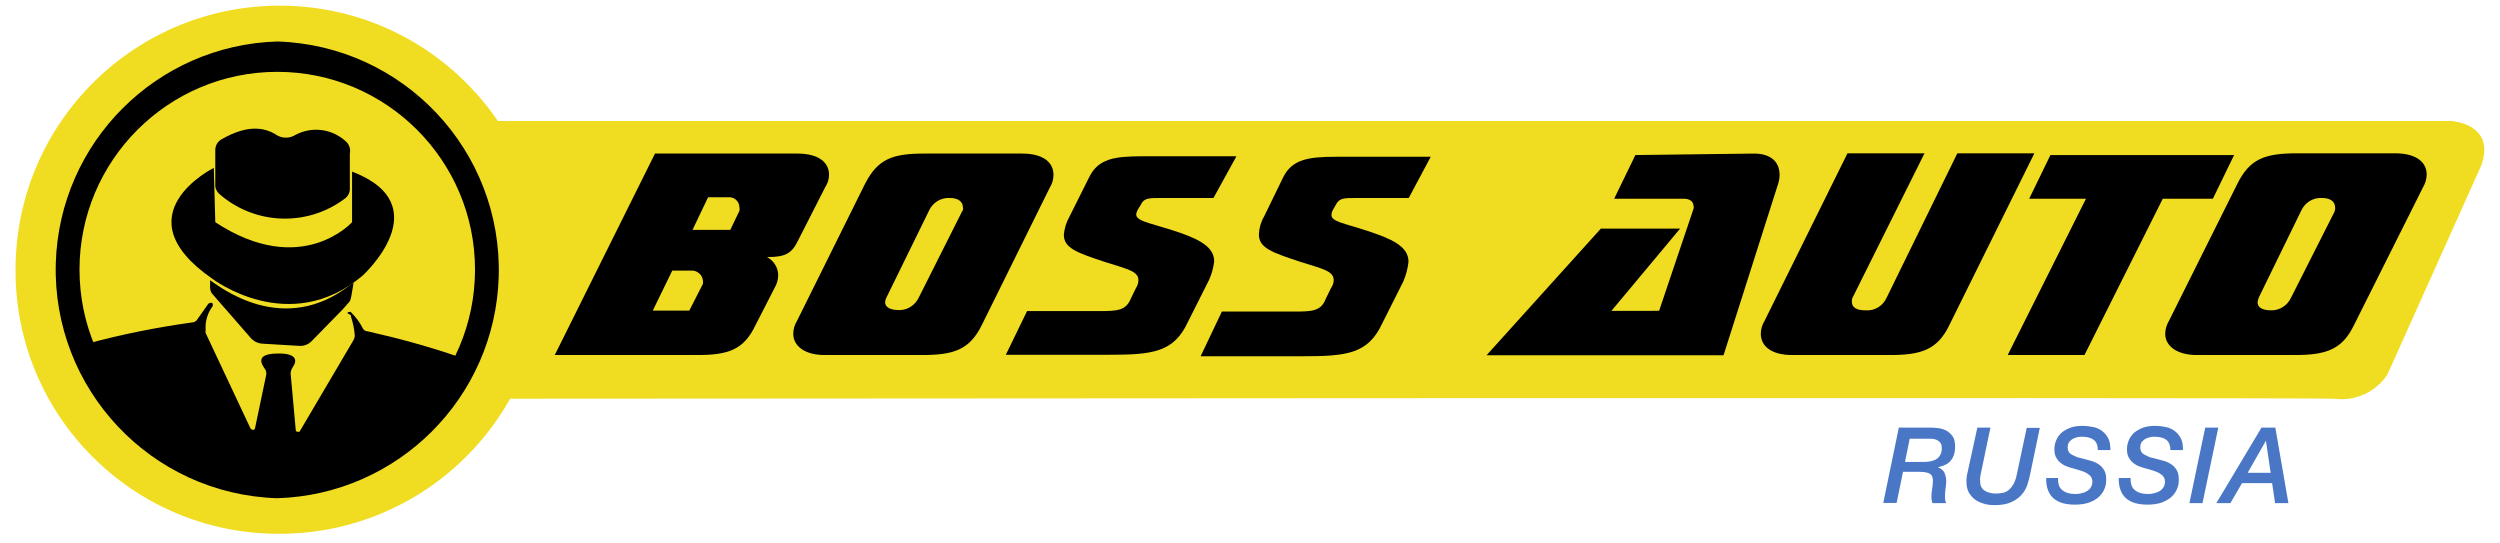 <?xml version="1.0" encoding="utf-8"?>
<!-- Generator: Adobe Illustrator 25.2.0, SVG Export Plug-In . SVG Version: 6.00 Build 0)  -->
<svg version="1.1" id="Layer_1" xmlns="http://www.w3.org/2000/svg" xmlns:xlink="http://www.w3.org/1999/xlink" x="0px" y="0px"
	 viewBox="0 0 1012.6 220" style="enable-background:new 0 0 1012.6 220;" xml:space="preserve">
<style type="text/css">
	.st0{fill:#F0DC20;}
	.st1{enable-background:new    ;}
	.st2{fill:#4977C5;}
</style>
<path class="st0" d="M198.9,49h793.8c0,0,18.2,0.9,12.4,17.8L967,151.7c-4.7,7.1-13,10.9-21.5,9.8c-16-0.6-737.5,0-741.7,0L198.9,49
	z"/>
<path class="st0" d="M112.3,216.2c59.1,0.5,107.4-46.9,107.9-106c0.5-59.1-46.9-107.4-106-107.9S6.8,49.2,6.3,108.3
	c0,0.3,0,0.6,0,0.9C6,168,53.4,215.9,112.3,216.2C112.3,216.2,112.3,216.2,112.3,216.2z"/>
<path d="M282.5,143.8h-57.8l40.6-81.6h57.7c8.6,0,12.8,3.6,12.8,8.6c0,1.7-0.5,3.4-1.5,4.9l-11.2,22c-2.4,4.9-5.1,6.4-11.8,6.4h-0.6
	c2.7,1.5,4.5,4.3,4.5,7.4c0,1.8-0.6,3.7-1.5,5.2l-7.7,15C301.3,141.7,294.9,143.8,282.5,143.8z M284.7,115c0.1-0.5,0.1-1,0-1.5
	c-0.3-2.4-2.5-4.1-4.9-3.9h-7.5l-7.9,16.2h14.8L284.7,115z M295.8,93.1l3.7-7.7c0.1-0.5,0.1-1,0-1.5c-0.1-2.4-2.1-4.2-4.5-4
	c-0.1,0-0.2,0-0.3,0h-7.9l-6.3,13.2H295.8z"/>
<path d="M397.6,131.8c-4.9,9.8-11.2,12-24,12H334c-8.1,0-12.7-3.7-12.7-8.6c0-1.8,0.5-3.6,1.5-5.2l27.6-55.6
	c5.2-10.1,11.2-12.2,24-12.2H414c8.6,0,12.7,3.6,12.7,8.6c0,1.8-0.5,3.6-1.5,5.2L397.6,131.8z M390,83.9c0-2.1-1.8-3.7-5.1-3.7
	c-3.7-0.3-7.1,1.8-8.6,5.1l-17.1,34.9c-0.4,0.7-0.6,1.4-0.7,2.1c0,2.1,1.9,3.3,5.8,3.3c3.4,0,6.5-2.1,7.9-5.2l17.5-34.8
	C390.1,85.2,390.2,84.5,390,83.9z"/>
<path d="M491.5,80.2H470c-4.6,0-6.7,0-7.9,2.7l-1.3,2.1c-0.3,0.6-0.5,1.2-0.6,1.8c0,2.7,5.1,3.4,14.5,6.4c9.4,3,17.1,6.2,17.1,12.6
	c-0.3,2.6-1,5.2-2.1,7.6l-8.6,17.1c-5.7,12.2-14.2,13.2-32.1,13.2h-41.6l8.6-17.7h28.5c7.9,0,11.5,0,13.6-5.2l2.1-4.3
	c0.6-0.9,0.9-2,0.9-3.1c0-3.6-4.8-4.5-13.6-7.3c-11.2-3.7-16.6-5.6-16.6-11c0.2-2.6,1-5.1,2.3-7.4l7.9-15.8
	c3.7-7.7,10.4-8.6,21.8-8.6h37.9L491.5,80.2z"/>
<path d="M570.6,80.2H549c-4.5,0-6.6,0-7.9,2.7l-1.2,2.1c-0.4,0.7-0.6,1.4-0.6,2.1c0,2.7,5.1,3.3,14.5,6.4
	c9.4,3.1,16.7,6.1,16.7,12.5c-0.3,2.8-1,5.4-2.1,8l-8.6,17.1c-5.7,12.2-14.2,13.2-32.1,13.2h-41.4l8.6-18.1h28.5
	c7.9,0,11.6,0,13.6-5.2l2.1-4.3c0.7-1,1.1-2.1,1.1-3.3c0-3.7-4.9-4.6-13.7-7.4c-11.1-3.7-16.6-5.5-16.6-11c0.1-2.6,0.8-5.1,2.1-7.3
	l7.6-15.6c3.6-7.6,10.3-8.6,21.7-8.6h38.2L570.6,80.2z"/>
<path d="M710.5,62.2c6.3,0,10.3,3,10.3,8.6c0,1.2-0.2,2.5-0.6,3.7l-22.1,69.4h-96l46.3-51.3h32.1l-27.8,33.3H672l13.9-41.2
	c0.2-0.5,0.2-1,0-1.5c0-1.5-1.5-2.7-3.7-2.7h-28.4l8.6-17.7L710.5,62.2z"/>
<path d="M789.5,131.8c-4.8,9.8-11.2,12-23.9,12h-39.7c-8.6,0-12.7-3.7-12.7-8.6c0-1.8,0.5-3.6,1.5-5.2l33.6-67.9h31.2l-28.8,57.8
	c-0.5,0.7-0.7,1.6-0.6,2.5c0,2.1,1.9,3.3,5.5,3.3c3.7,0.3,7.1-1.8,8.6-5.2l28.6-58.4h31.2L789.5,131.8z"/>
<path d="M844.3,143.8h-31.1l31.7-63.3h-23l8.6-17.7h74.4l-8.6,17.7H876L844.3,143.8z"/>
<path d="M953.4,131.8c-4.8,9.8-11.2,12-23.9,12h-39.7c-8.1,0-12.8-3.7-12.8-8.6c0-1.8,0.6-3.7,1.5-5.2l27.6-55.3
	c5.1-10.4,11.2-12.6,24.4-12.6h39.6c8.6,0,12.8,3.6,12.8,8.6c0,1.8-0.6,3.7-1.5,5.2L953.4,131.8z M945.8,83.9c0-2.1-1.8-3.7-5.1-3.7
	c-3.7-0.3-7.1,1.8-8.6,5.1L915,120.3c-0.3,0.7-0.5,1.4-0.6,2.1c0,2.1,1.8,3.3,5.7,3.3c3.4,0,6.5-2.1,7.9-5.2l17.6-34.8
	C945.8,85.1,945.9,84.5,945.8,83.9z"/>
<path d="M112.3,201.8c-51.1-1.6-91.2-44.2-89.7-95.3c1.5-48.9,40.8-88.2,89.7-89.7c51.1,1.6,91.2,44.2,89.7,95.3
	C200.5,161.1,161.2,200.3,112.3,201.8z M112.3,29.1c-44.2,0-80.1,35.9-80.1,80.1c0,44.2,35.9,80.1,80.1,80.1
	c44.2,0,80.1-35.9,80.1-80.1C192.4,65,156.5,29.1,112.3,29.1z"/>
<path d="M86.6,68c0,0-38.2,18.9-0.6,44.9c0,0,31.1,23.8,60.8-1.2c0,0,31.5-28.5-4.2-42.2V90c0,0-20.5,22.9-55.4,0L86.6,68z"/>
<path d="M89,78.7c14.3,12.4,35.4,13.2,50.6,1.8c1.3-0.9,2.1-2.4,2.1-3.9V62.2c0.4-1.9-0.3-3.9-1.8-5.1c-5.8-5.2-14.2-6-20.9-2.1
	c-2,1-4.4,1-6.4,0c-4.2-2.7-10.9-5.5-23,1.5c-1.5,0.9-2.4,2.5-2.4,4.3v13.9C87.1,76.2,87.8,77.7,89,78.7z"/>
<path d="M35.4,139.2c13.9-3.8,28.1-6.6,42.4-8.6c0.9,0,1.7-0.5,2.1-1.2l4.5-6.4c0,0,2.1-1.3,1.8,0.9c-2.1,2.8-3.2,6.3-2.9,9.8
	c-0.1,0.4-0.1,0.8,0,1.2l18.1,38.5c0.2,0.5,0.7,0.7,1.2,0.7c0.4,0,0.6-0.3,0.7-0.7l4.5-21.4c0.2-1,0-2-0.6-2.7
	c-1.5-2.1-3.7-6.1,5.4-6.1c0,0,10.4-0.6,5.8,5.8c-0.4,0.7-0.6,1.4-0.7,2.1l2.1,23.2c0,0,0,0.6,0.9,0.6c0.2,0,0.4,0,0.6,0l21.8-37
	c0.4-0.7,0.6-1.4,0.6-2.1c-0.2-2.5-0.7-5-1.5-7.4c0-0.6,0-0.9-0.9-1.2c-0.9-0.3-0.6-0.9,0.7-0.9c1.9,1.9,3.6,4,4.8,6.4
	c0.3,0.9,1.2,1.5,2.1,1.5c12.5,2.8,24.9,6.2,37.1,10.4c1.6,0.6,2.4,2.4,1.9,4l-6.1,15c-0.2,0.6-0.7,1.1-1.2,1.5l-28.5,18.9h-0.6
	l-33,13.1c-0.6,0.2-1.2,0.2-1.8,0l-36.5-6.7c0,0-0.7,0-0.9,0l-26.4-17.1c0,0-0.9-0.6-0.9-0.9l-18.4-29l0,0l-2.1-4.3H35.4z"/>
<path d="M143.2,114.7l-0.9,5.2c-0.1,0.7-0.3,1.5-0.6,2.1l-2.7,3.1l-12.8,13.1c-1.3,1.3-3.1,2-4.9,1.9l-15-0.9
	c-1.9-0.1-3.7-1-4.9-2.5l-15.7-18c-0.5-0.9-0.7-2-0.6-3.1v-2.1l0,0c3,1.9,29.6,23.9,57.5,1.3L143.2,114.7z"/>
<g class="st1">
	<path class="st2" d="M769.1,173.2h13.2c0.7,0,1.5,0.1,2.6,0.2c1.1,0.1,2.1,0.4,3.2,0.9s1.9,1.3,2.7,2.3c0.8,1,1.1,2.5,1.1,4.3
		c0,2.4-0.6,4.3-1.8,5.7c-1.2,1.4-2.9,2.2-5.1,2.6v0.1c1.3,0.5,2.1,1.2,2.6,2.2c0.4,1,0.7,2.1,0.7,3.4c0,1.1-0.1,2.1-0.3,3.2
		s-0.2,2.1-0.2,3.2c0,0.4,0,0.9,0.1,1.3c0.1,0.4,0.2,0.8,0.4,1.2h-5.6c-0.1-0.4-0.2-0.8-0.3-1.2c0-0.4-0.1-0.8-0.1-1.2
		c0-1.1,0.1-2.3,0.3-3.4s0.3-2.2,0.3-3.3c0-0.9-0.2-1.6-0.5-2.1c-0.3-0.5-0.8-0.8-1.3-1c-0.5-0.2-1.2-0.3-1.8-0.4
		c-0.7,0-1.4-0.1-2.1-0.1h-6.4l-2.6,12.6h-5.4L769.1,173.2z M771.6,187.1h7.8c2.3,0,4.1-0.5,5.3-1.4c1.2-1,1.8-2.3,1.8-4.1
		c0-0.8-0.1-1.5-0.4-2c-0.3-0.5-0.7-0.9-1.2-1.2s-1.1-0.5-1.8-0.6c-0.7-0.1-1.3-0.1-2.1-0.1h-7.5L771.6,187.1z"/>
	<path class="st2" d="M800.9,173.2h5.3l-3.9,18.7c-0.1,0.4-0.2,0.8-0.2,1.2c-0.1,0.4-0.1,0.8-0.1,1.3c0,1,0.1,1.9,0.4,2.6
		c0.3,0.7,0.8,1.3,1.4,1.7c0.6,0.4,1.3,0.7,2.1,0.9c0.8,0.2,1.7,0.3,2.6,0.3c1,0,2-0.1,2.8-0.3c0.9-0.2,1.7-0.6,2.4-1.2
		c0.7-0.6,1.3-1.4,1.9-2.4c0.5-1,1-2.3,1.3-3.9l4-18.8h5.3l-4,19.2c-0.3,1.3-0.6,2.6-1.1,4c-0.5,1.4-1.2,2.7-2.3,3.9
		c-1,1.2-2.4,2.2-4.2,3c-1.7,0.8-4,1.2-6.8,1.2c-1.5,0-3-0.2-4.3-0.6c-1.4-0.4-2.6-1-3.6-1.7c-1-0.8-1.8-1.7-2.5-2.9
		c-0.6-1.2-0.9-2.6-0.9-4.2c0-0.7,0-1.4,0.1-2.1c0.1-0.7,0.2-1.3,0.4-2L800.9,173.2z"/>
	<path class="st2" d="M833.6,193.6c-0.1,2.4,0.5,4,1.8,5c1.3,1,3,1.5,5.3,1.5c0.7,0,1.5-0.1,2.3-0.3c0.8-0.2,1.5-0.4,2.2-0.8
		c0.7-0.4,1.2-0.9,1.6-1.5c0.4-0.6,0.7-1.4,0.7-2.3c0-0.9-0.2-1.6-0.6-2.1c-0.4-0.6-1-1-1.6-1.4c-0.7-0.4-1.4-0.7-2.3-1
		c-0.9-0.3-1.8-0.5-2.7-0.8c-0.7-0.2-1.5-0.4-2.4-0.7s-1.9-0.7-2.7-1.3c-0.9-0.6-1.6-1.3-2.2-2.3c-0.6-0.9-0.9-2.1-0.9-3.6
		c0-1.4,0.3-2.6,0.8-3.8c0.5-1.2,1.3-2.2,2.2-3c1-0.8,2.2-1.5,3.6-2s3-0.7,4.8-0.7c1.6,0,3.1,0.2,4.5,0.5c1.4,0.3,2.6,0.9,3.6,1.7
		c1,0.8,1.8,1.8,2.4,3c0.6,1.2,0.8,2.8,0.8,4.6h-5.1c0-1.9-0.6-3.3-1.6-4.1c-1-0.8-2.6-1.3-4.7-1.3c-0.4,0-0.9,0-1.5,0.1
		c-0.7,0.1-1.3,0.3-2,0.6c-0.7,0.3-1.2,0.8-1.7,1.3c-0.5,0.6-0.7,1.4-0.7,2.4c0,0.7,0.2,1.4,0.5,1.8c0.3,0.5,0.8,0.9,1.4,1.2
		c0.6,0.3,1.3,0.6,2,0.9c0.8,0.2,1.6,0.4,2.4,0.6c1.1,0.3,2.2,0.6,3.3,0.9c1.1,0.3,2.1,0.8,3,1.4s1.6,1.4,2.2,2.4
		c0.6,1,0.8,2.3,0.8,3.9c0,1.2-0.2,2.4-0.7,3.6c-0.5,1.2-1.2,2.2-2.2,3.2c-1,0.9-2.3,1.7-3.9,2.3c-1.6,0.6-3.6,0.9-5.9,0.9
		c-1.8,0-3.4-0.2-4.9-0.6c-1.5-0.4-2.7-1.1-3.7-1.9c-1-0.9-1.8-2-2.3-3.4c-0.5-1.4-0.8-3-0.7-4.9H833.6z"/>
	<path class="st2" d="M863,193.6c-0.1,2.4,0.5,4,1.8,5c1.3,1,3,1.5,5.3,1.5c0.7,0,1.5-0.1,2.3-0.3c0.8-0.2,1.5-0.4,2.2-0.8
		c0.7-0.4,1.2-0.9,1.6-1.5c0.4-0.6,0.7-1.4,0.7-2.3c0-0.9-0.2-1.6-0.6-2.1c-0.4-0.6-1-1-1.6-1.4c-0.7-0.4-1.4-0.7-2.3-1
		c-0.9-0.3-1.8-0.5-2.7-0.8c-0.7-0.2-1.5-0.4-2.4-0.7s-1.9-0.7-2.7-1.3c-0.9-0.6-1.6-1.3-2.2-2.3c-0.6-0.9-0.9-2.1-0.9-3.6
		c0-1.4,0.3-2.6,0.8-3.8c0.5-1.2,1.3-2.2,2.2-3c1-0.8,2.2-1.5,3.6-2s3-0.7,4.8-0.7c1.6,0,3.1,0.2,4.5,0.5c1.4,0.3,2.6,0.9,3.6,1.7
		c1,0.8,1.8,1.8,2.4,3c0.6,1.2,0.8,2.8,0.8,4.6h-5.1c0-1.9-0.6-3.3-1.6-4.1c-1-0.8-2.6-1.3-4.7-1.3c-0.4,0-0.9,0-1.5,0.1
		c-0.7,0.1-1.3,0.3-2,0.6c-0.7,0.3-1.2,0.8-1.7,1.3c-0.5,0.6-0.7,1.4-0.7,2.4c0,0.7,0.2,1.4,0.5,1.8c0.3,0.5,0.8,0.9,1.4,1.2
		c0.6,0.3,1.3,0.6,2,0.9c0.8,0.2,1.6,0.4,2.4,0.6c1.1,0.3,2.2,0.6,3.3,0.9c1.1,0.3,2.1,0.8,3,1.4s1.6,1.4,2.2,2.4
		c0.6,1,0.8,2.3,0.8,3.9c0,1.2-0.2,2.4-0.7,3.6c-0.5,1.2-1.2,2.2-2.2,3.2c-1,0.9-2.3,1.7-3.9,2.3c-1.6,0.6-3.6,0.9-5.9,0.9
		c-1.8,0-3.4-0.2-4.9-0.6c-1.5-0.4-2.7-1.1-3.7-1.9c-1-0.9-1.8-2-2.3-3.4c-0.5-1.4-0.8-3-0.7-4.9H863z"/>
	<path class="st2" d="M893.2,173.2h5.3l-6.4,30.6h-5.3L893.2,173.2z"/>
	<path class="st2" d="M916,173.2h5.6l5.3,30.6h-5.4l-1.2-8.1h-12.2l-4.7,8.1h-5.7L916,173.2z M917.8,178.5L917.8,178.5l-7.4,13h9.3
		L917.8,178.5z"/>
</g>
</svg>
